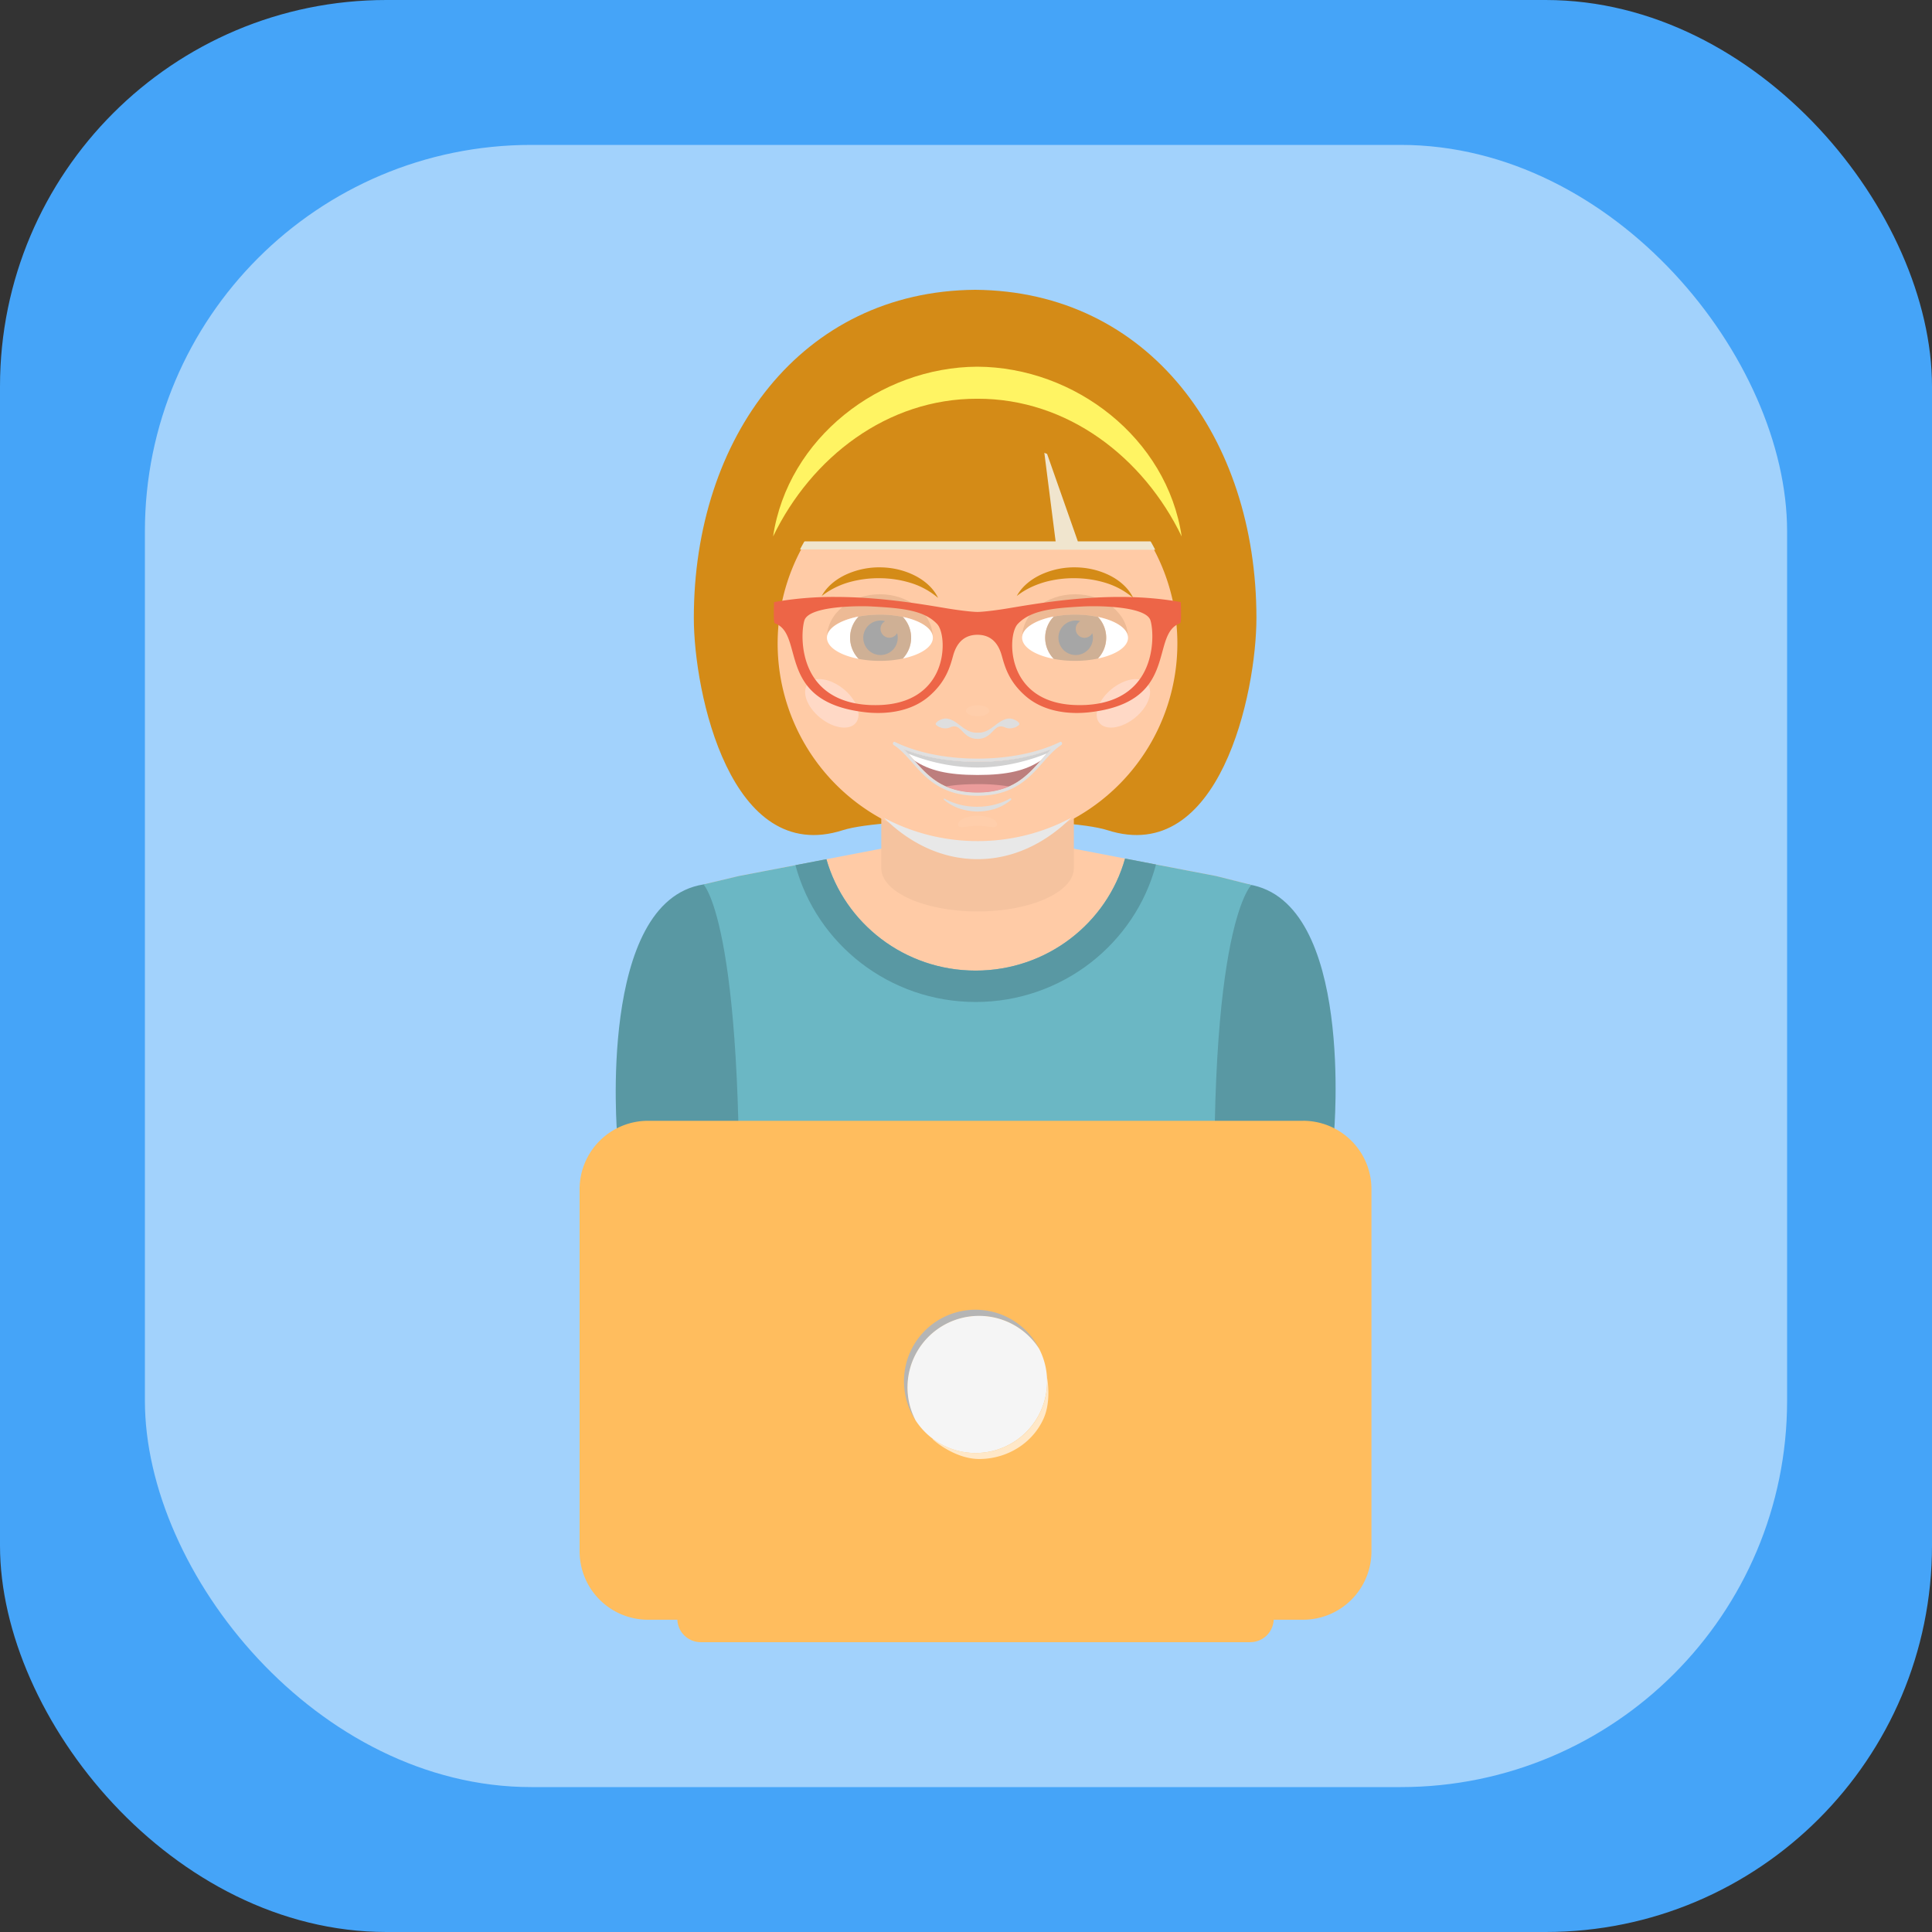<svg width="80" height="80" viewBox="0 0 80 80" fill="none" xmlns="http://www.w3.org/2000/svg"><rect x="0" y="0" width="80" height="80" fill="#333333" stroke="none"/><rect width="80" height="80" rx="16" fill="#45A4F8"/><rect opacity=".5" x="6" y="6" width="68" height="68" rx="16" fill="#fff"/><path d="m51.82 36.643-1.458-.367-9.888-1.9-9.887 1.9-1.458.347s1.834 1.64 1.416 17.185h19.859c-.688-15.157 1.416-17.165 1.416-17.165Z" fill="#FFCBA6"/><path d="M54.893 44.563h-6.381v9.244h6.381v-9.244Z" fill="#FFCBA6"/><path d="M54.89 44.563h-1.035v9.244h1.036v-9.244Z" fill="#EDEDED"/><path d="M32.314 44.563H25.87v9.244h6.443v-9.244Z" fill="#FFCBA6"/><path d="M32.316 44.563h-2.71v9.244h2.71v-9.244Z" fill="#EDEDED"/><path d="M29.126 36.623c1.74-.276 3.19 1.427 3.19 3.19v7.994l-6.758-.777s-.83-9.71 3.568-10.407ZM51.702 36.623c-1.74-.276-3.19 1.427-3.19 3.19v8.04l6.724-.894s.864-9.64-3.534-10.336Z" fill="#5998A3"/><path d="m51.819 36.643-1.458-.367-2.492-.478-1.282-.247c-.748 2.671-3.237 4.64-6.187 4.64-2.94 0-5.423-1.956-6.18-4.613l-1.28.247-2.353.451-1.458.347s1.848 1.762 1.416 17.185h19.859c-.626-15.315 1.415-17.165 1.415-17.165Z" fill="#6BB7C4"/><path d="M40.398 41.49c3.584 0 6.605-2.422 7.469-5.692l-1.281-.247c-.748 2.671-3.237 4.64-6.188 4.64-2.939 0-5.423-1.956-6.179-4.613l-1.282.247c.874 3.257 3.888 5.665 7.462 5.665Z" fill="#5998A3"/><path d="M40.378 12c-7.193.055-11.648 6.116-11.648 13.588 0 3.11 1.525 10.279 6.17 8.788 1.74-.559 9.215-.559 10.956 0 4.646 1.49 6.17-5.678 6.17-8.788 0-7.472-4.454-13.535-11.648-13.588Z" fill="#D48B17"/><path d="M44.466 31.054h-7.974v4.892c0 .992 1.786 1.796 3.987 1.796 2.202 0 3.987-.804 3.987-1.796v-4.892Z" fill="#F5C39F"/><path d="M48.752 26.553a8.276 8.276 0 1 1-16.551 0 8.276 8.276 0 0 1 16.551 0Z" fill="#FFCBA6"/><g opacity=".24" fill="#fff"><path opacity=".24" d="M41.286 34.142c0 .202-.361.053-.808.053-.446 0-.806.15-.806-.053 0-.2.361-.363.808-.363.446 0 .806.163.806.363ZM40.962 29.431c0 .127-.216.228-.484.228-.267 0-.482-.103-.482-.228s.216-.227.482-.227c.268 0 .484.102.484.227Z"/></g><g opacity=".74" fill="#FFE4E0"><path opacity=".74" d="M35.438 29.933c-.266.329-.928.233-1.478-.214-.55-.447-.778-1.075-.51-1.403.267-.33.928-.232 1.478.214.55.446.778 1.075.51 1.403ZM45.522 29.933c.267.329.928.233 1.478-.214.55-.447.778-1.075.51-1.403-.267-.33-.928-.232-1.478.214-.549.446-.777 1.075-.51 1.403Z"/></g><path d="M37.422 31.023c.146.14.284.295.427.457.555.628 1.185 1.34 2.629 1.34s2.074-.712 2.63-1.34c.142-.16.28-.317.426-.457-.865.338-1.932.52-3.055.52-1.125.001-2.19-.182-3.057-.52Z" fill="#BD7E7D"/><path d="m43.092 31.495.014-.015c.142-.16.282-.317.427-.457-.865.338-1.932.52-3.055.52-1.124 0-2.19-.183-3.056-.52.146.14.284.295.427.457l.013.014c.618.406 1.358.596 2.616.596 1.256 0 1.996-.189 2.614-.595Z" fill="#fff"/><path d="M41.782 32.566a7.515 7.515 0 0 0-1.306-.096c-.512 0-.94.032-1.306.096.349.155.771.253 1.306.253s.957-.098 1.306-.253Z" fill="#EB9C9B"/><path d="M40.478 31.544c-1.124 0-2.19-.183-3.056-.52.06.058.12.119.177.18a7.793 7.793 0 0 0 2.867.578c1.272 0 2.4-.382 2.903-.593.054-.057.108-.113.164-.166-.865.338-1.932.521-3.055.521Z" fill="#D1D1D1"/><path d="M41.86 33.125s-.144.135-.404.262c-.254.13-.617.213-.982.217-.363-.007-.726-.092-.98-.223-.256-.127-.404-.264-.404-.264-.01-.01-.013-.026-.006-.04.006-.012.018-.015.027-.01 0 0 .16.1.415.186.252.091.6.157.947.152a2.83 2.83 0 0 0 .947-.158c.25-.086.413-.19.413-.19.014-.009.032-.002.038.018.007.016.002.036-.008.046l-.002.004Z" fill="#DEDEDE"/><path d="M43.9 30.721c-.913.445-2.13.692-3.423.692-1.295 0-2.512-.245-3.425-.692-.016-.008-.038-.003-.053.01-.015.012-.024.036-.024.058 0 .024.01.046.029.058.284.182.518.448.767.728.57.645 1.217 1.376 2.705 1.376 1.489 0 2.135-.73 2.705-1.376.248-.281.482-.546.767-.728.018-.012.029-.04.029-.065a.07.07 0 0 0-.025-.054.045.045 0 0 0-.051-.007Zm-.796.759c-.555.628-1.185 1.34-2.63 1.34-1.443 0-2.073-.713-2.629-1.34-.142-.16-.28-.317-.426-.457.866.338 1.931.52 3.056.52 1.123 0 2.19-.183 3.055-.52-.145.14-.283.295-.426.457Z" fill="#E0E0E0"/><path d="M41.727 29.758c-.434.075-.665.54-1.143.578a1.184 1.184 0 0 1-.106.003c-.034 0-.07 0-.106-.003-.48-.04-.71-.505-1.145-.578-.23-.039-.56.172-.464.26.151.136.396.184.578.102.483-.217.481.475 1.14.475.657 0 .652-.692 1.135-.475.18.082.426.035.578-.102.094-.088-.238-.299-.467-.26Z" fill="#DEDEDE"/><path d="M44.516 24.607c-1.21 0-2.192.805-2.192 1.8 0-.393.54-.73 1.314-.878.268-.052.566-.081.878-.081.34 0 .661.035.949.096.735.154 1.244.481 1.244.862-.001-.994-.982-1.8-2.193-1.8Z" fill="#EDBA95"/><path d="M45.465 25.545a1.255 1.255 0 0 1 0 1.723c.735-.154 1.244-.48 1.244-.86-.001-.382-.51-.709-1.244-.863ZM43.637 27.282a1.255 1.255 0 0 1 .001-1.753c-.774.148-1.314.485-1.314.877s.54.729 1.313.876Z" fill="#fff"/><path d="M45.462 25.545a4.6 4.6 0 0 0-.95-.096c-.312 0-.608.029-.877.081a1.256 1.256 0 0 0-.002 1.753c.27.052.566.082.879.082.34 0 .66-.035.949-.096a1.254 1.254 0 0 0 0-1.724Z" fill="#CFB095"/><path d="M45.23 26.217a.365.365 0 0 1-.687-.18c0-.138.078-.252.189-.316a.714.714 0 1 0 .497.495Z" fill="#A6A6A6"/><path d="M36.434 24.607c-1.21 0-2.192.805-2.192 1.8 0-.393.54-.73 1.314-.878.27-.052.566-.081.879-.081.34 0 .66.035.949.096.735.154 1.243.481 1.243.862-.001-.994-.983-1.8-2.193-1.8Z" fill="#EDBA95"/><path d="M37.385 25.545c.21.226.343.527.343.862 0 .334-.133.636-.343.861.735-.154 1.243-.48 1.243-.86 0-.382-.508-.709-1.243-.863ZM35.556 27.282a1.26 1.26 0 0 1 0-1.753c-.773.148-1.314.485-1.314.877s.541.729 1.314.876Z" fill="#fff"/><path d="M37.383 25.545a4.6 4.6 0 0 0-.948-.096c-.313 0-.61.029-.88.081a1.26 1.26 0 0 0 0 1.753c.27.052.566.082.88.082.34 0 .66-.035.948-.096a1.25 1.25 0 0 0 0-1.724Z" fill="#CFB095"/><path d="M37.147 26.217a.366.366 0 0 1-.316.19.37.37 0 0 1-.37-.37c0-.138.078-.252.189-.316a.714.714 0 1 0 .497.495Z" fill="#A6A6A6"/><path d="M34.025 24.679c.22-.408.617-.715 1.047-.906a3.298 3.298 0 0 1 1.385-.28c.474.005.95.11 1.377.317.425.204.812.528 1.01.948a3.193 3.193 0 0 0-1.141-.623 4.407 4.407 0 0 0-1.253-.192 4.478 4.478 0 0 0-1.259.157 3.372 3.372 0 0 0-1.166.579ZM42.103 24.679c.22-.408.617-.715 1.047-.906a3.298 3.298 0 0 1 1.385-.28c.475.005.95.11 1.379.317.423.204.812.528 1.008.948a3.198 3.198 0 0 0-1.14-.623 4.408 4.408 0 0 0-1.253-.192 4.482 4.482 0 0 0-1.26.157c-.41.119-.805.295-1.166.579Z" fill="#D48B17"/><path d="M40.478 34.828c-1.401 0-2.72-.35-3.876-.964 1.09 1.078 2.429 1.712 3.876 1.712s2.787-.636 3.878-1.713a8.222 8.222 0 0 1-3.878.965Z" fill="#E8E8E8"/><path d="M40.478 18.277c-3.2 0-5.971 1.816-7.35 4.472l14.706.015a8.273 8.273 0 0 0-7.356-4.487Z" fill="#F0E5CE"/><path d="M48.751 22.417a8.674 8.674 0 0 0-16.548 0h11.508l-.523-4.105 1.443 4.105h4.12Z" fill="#D48B17"/><path d="M44.587 29.523c-.6 0-1.454-.122-2.12-.701-.69-.6-.857-1.211-.981-1.657-.085-.305-.295-.88-1.012-.88-.717 0-.928.575-1.012.88-.123.446-.292 1.056-.982 1.657-.666.58-1.52.701-2.12.701-.16 0-.326-.008-.49-.026-2.441-.266-2.78-1.51-3.054-2.51-.146-.533-.272-.994-.703-1.167l-.011-.004c-.03-.01-.04-.015-.05-.106-.014-.116-.015-.335-.002-.778a14.036 14.036 0 0 1 2.529-.214c1.814 0 3.484.28 4.589.466.535.09 1.096.155 1.305.155.208 0 .769-.064 1.305-.155 1.105-.186 2.773-.466 4.589-.466.906 0 1.756.072 2.528.214.012.443.012.663 0 .778-.011.09-.022.095-.05.106l-.013.004c-.43.173-.556.634-.701 1.167-.274 1-.614 2.244-3.054 2.51a4.736 4.736 0 0 1-.49.026Zm.686-4.42a8.05 8.05 0 0 0-.468.011c-1.22.066-2.127.157-2.661.722-.269.284-.366 1.282.049 2.08.304.585.984 1.281 2.499 1.281.075 0 .154-.001.232-.004.986-.045 1.73-.377 2.21-.985.715-.907.616-2.188.501-2.527-.18-.536-1.853-.579-2.361-.579Zm-9.6 0c-.508 0-2.18.041-2.362.579-.114.34-.214 1.62.502 2.527.48.608 1.225.94 2.21.985.078.003.156.004.231.004 1.515 0 2.194-.696 2.499-1.281.415-.798.317-1.796.049-2.08-.534-.565-1.44-.656-2.661-.722a7.915 7.915 0 0 0-.468-.013Z" fill="#ED6547"/><path d="M40.47 15.184c-4.03.019-7.852 2.954-8.458 7.03 1.578-3.27 4.726-5.715 8.459-5.703 3.733-.012 6.881 2.432 8.46 5.703-.608-4.076-4.429-7.011-8.46-7.03Z" fill="#FFF463"/><path d="M53.965 46.41h-27.14A2.833 2.833 0 0 0 24 49.233v15.012a2.833 2.833 0 0 0 2.825 2.825h1.223a.97.97 0 0 0 .966.929h22.76a.972.972 0 0 0 .967-.929h1.223a2.833 2.833 0 0 0 2.825-2.825V49.234a2.831 2.831 0 0 0-2.824-2.825Z" fill="#FFBD5E"/><path d="M40.544 54.493c1.042 0 1.957.539 2.485 1.352a2.961 2.961 0 1 0-5.115 2.968 2.96 2.96 0 0 1 2.63-4.32Z" fill="#B5B5B5"/><path opacity=".66" d="M43.356 57.045a2.96 2.96 0 0 1-4.692 2.559c-.296-.215.736.81 1.88.81 1.175 0 2.22-.669 2.668-1.673.338-.757.144-1.696.144-1.696Z" fill="#fff"/><path d="M40.397 60.166a2.96 2.96 0 0 0 2.63-4.32 2.96 2.96 0 0 0-5.115 2.968 2.96 2.96 0 0 0 2.485 1.352Z" fill="#F5F5F5"/></svg>